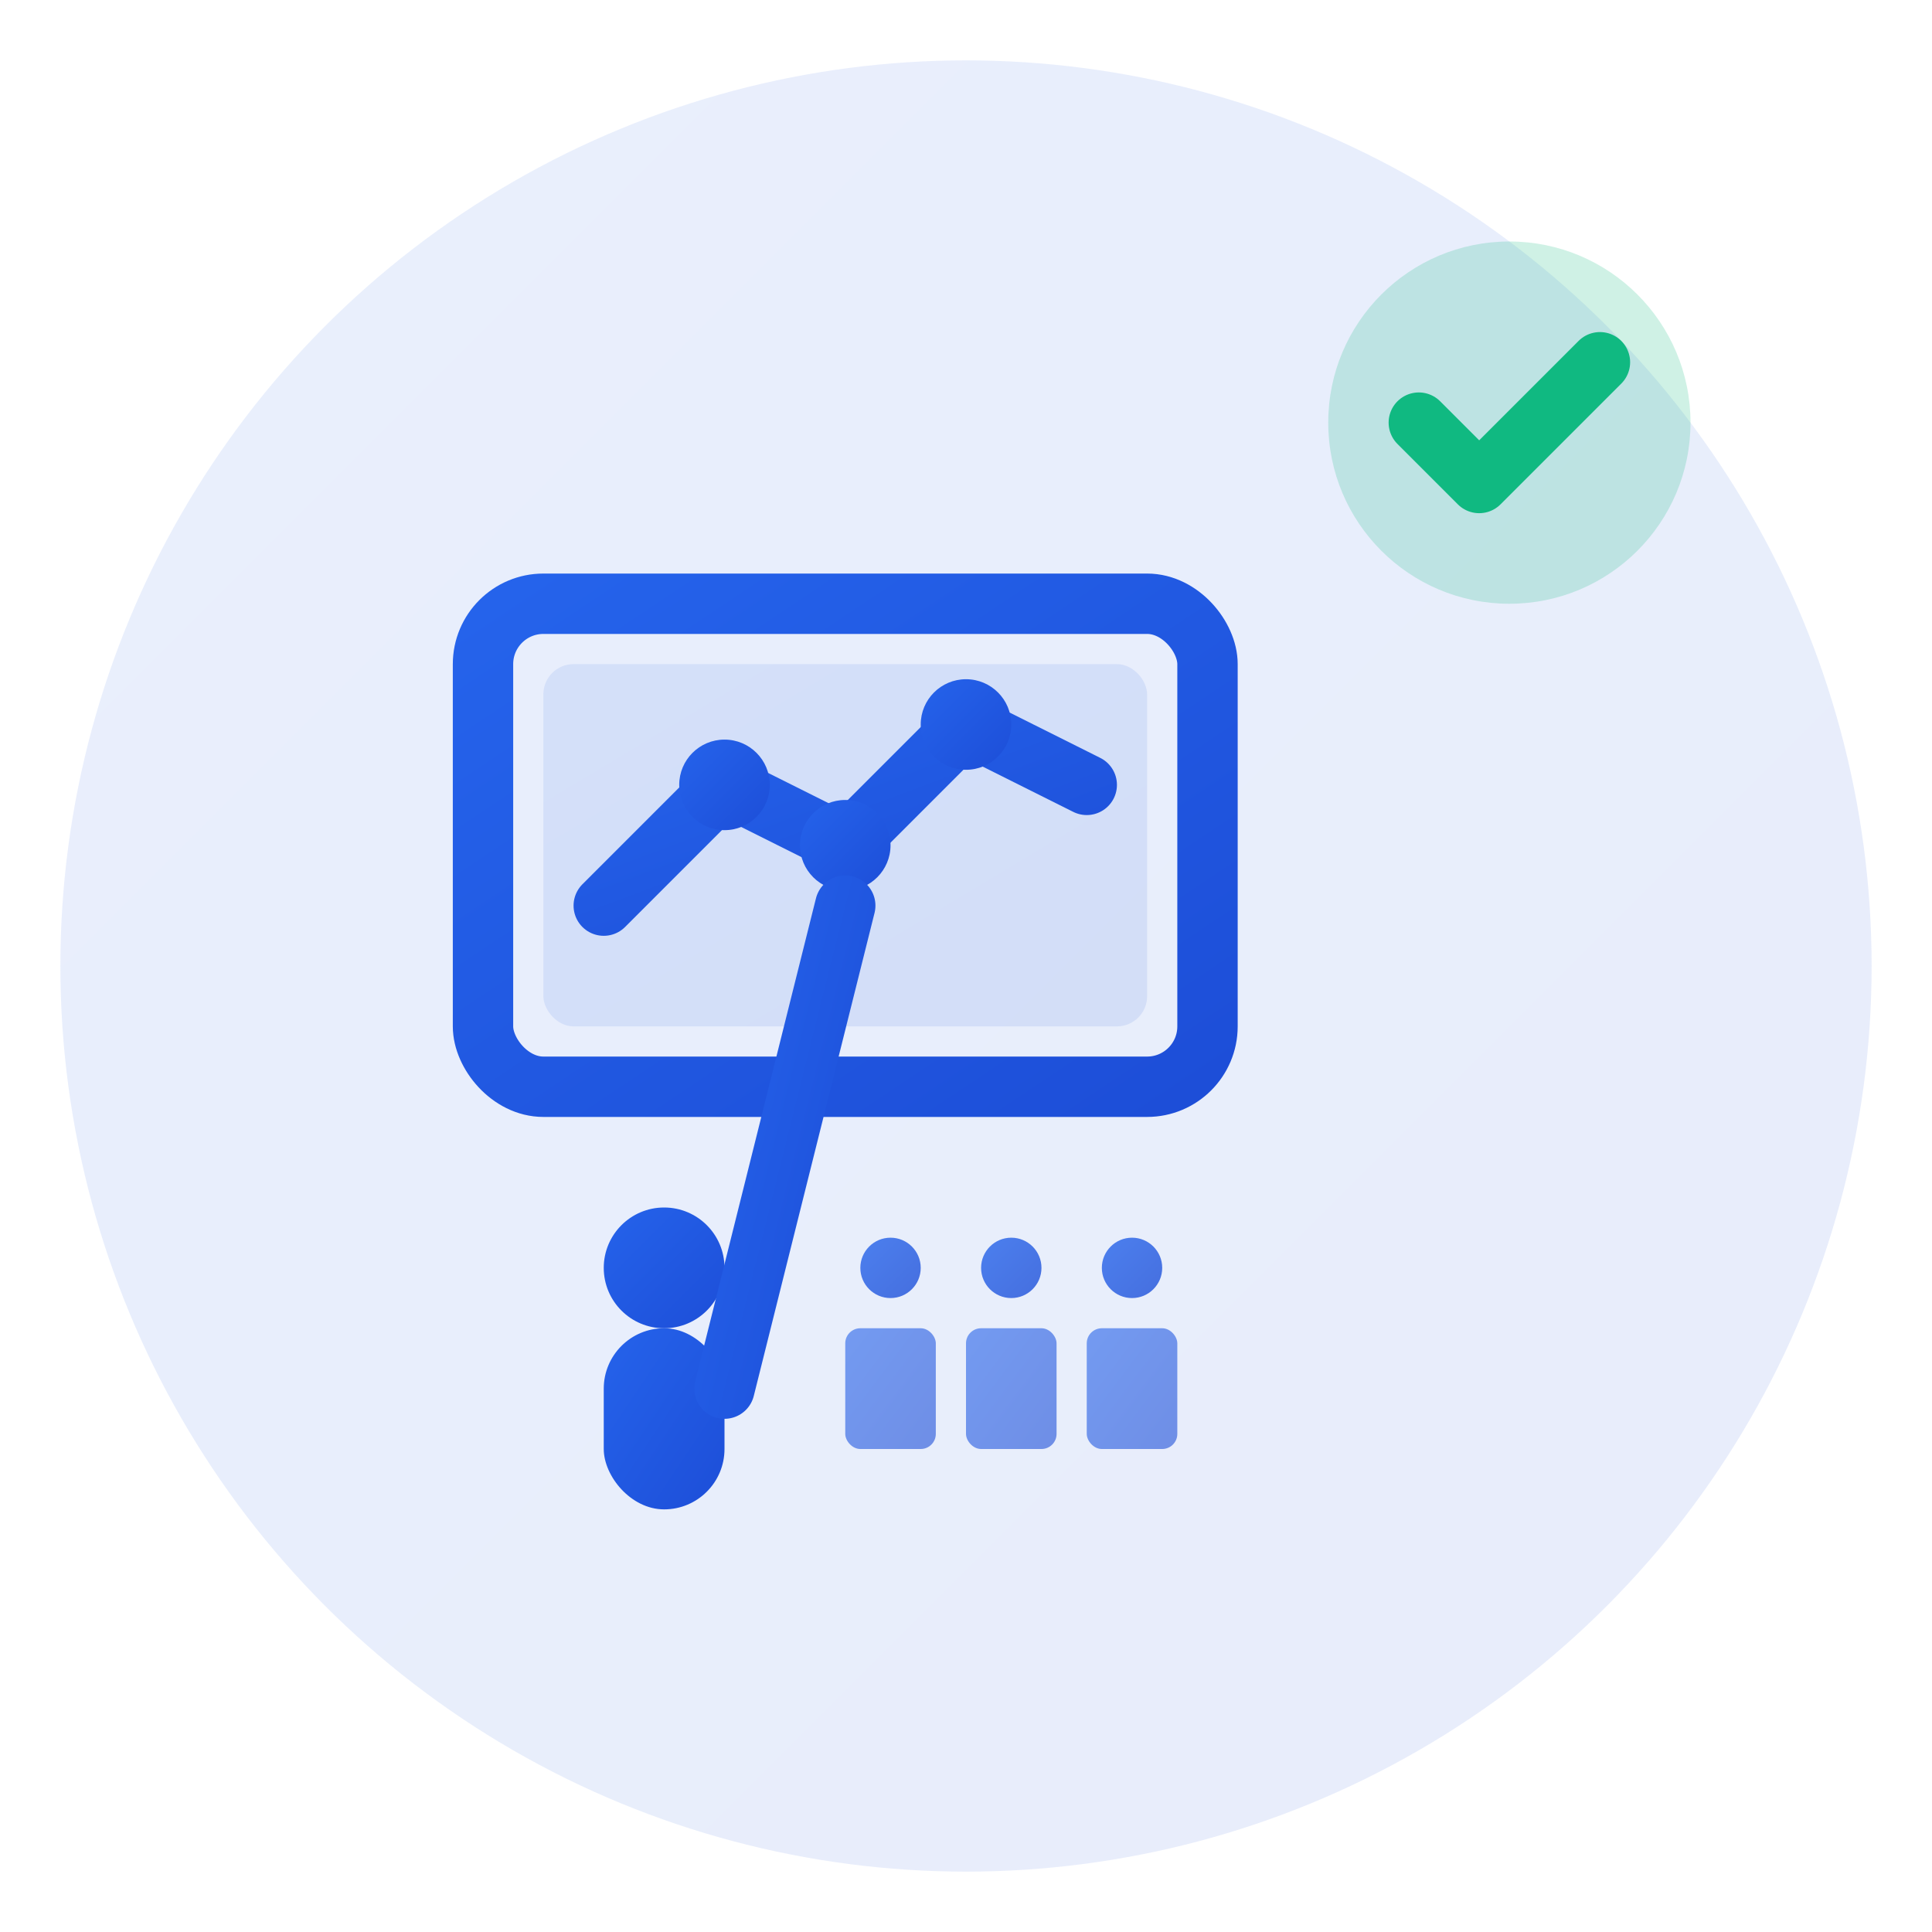 <svg width="64" height="64" viewBox="0 0 64 64" fill="none" xmlns="http://www.w3.org/2000/svg">
  <defs>
    <linearGradient id="icon-gradient" x1="0%" y1="0%" x2="100%" y2="100%">
      <stop offset="0%" style="stop-color:#2563EB"/>
      <stop offset="100%" style="stop-color:#1D4ED8"/>
    </linearGradient>
  </defs>
  
  <!-- Background circle -->
  <circle cx="32" cy="32" r="30" fill="url(#icon-gradient)" fill-opacity="0.1"/>
  
  <!-- Main icon elements -->
  <g transform="translate(16, 16)">
    <!-- Presentation screen/board -->
    <rect x="0" y="4" width="24" height="16" rx="2" fill="none" stroke="url(#icon-gradient)" stroke-width="2"/>
    <rect x="2" y="6" width="20" height="12" rx="1" fill="url(#icon-gradient)" fill-opacity="0.1"/>
    
    <!-- Chart/graph on screen -->
    <path d="M4 14 L8 10 L12 12 L16 8 L20 10" stroke="url(#icon-gradient)" stroke-width="2" fill="none" stroke-linecap="round" stroke-linejoin="round"/>
    <circle cx="8" cy="10" r="1.5" fill="url(#icon-gradient)"/>
    <circle cx="12" cy="12" r="1.5" fill="url(#icon-gradient)"/>
    <circle cx="16" cy="8" r="1.5" fill="url(#icon-gradient)"/>
    
    <!-- Presenter figure -->
    <circle cx="6" cy="26" r="2" fill="url(#icon-gradient)"/>
    <rect x="4" y="28" width="4" height="6" rx="2" fill="url(#icon-gradient)"/>
    
    <!-- Pointing gesture -->
    <line x1="8" y1="30" x2="12" y2="14" stroke="url(#icon-gradient)" stroke-width="2" stroke-linecap="round"/>
    
    <!-- Audience chairs -->
    <rect x="12" y="28" width="3" height="4" rx="0.5" fill="url(#icon-gradient)" fill-opacity="0.6"/>
    <rect x="16" y="28" width="3" height="4" rx="0.5" fill="url(#icon-gradient)" fill-opacity="0.6"/>
    <rect x="20" y="28" width="3" height="4" rx="0.5" fill="url(#icon-gradient)" fill-opacity="0.6"/>
    
    <!-- Small audience heads -->
    <circle cx="13.5" cy="26" r="1" fill="url(#icon-gradient)" fill-opacity="0.8"/>
    <circle cx="17.5" cy="26" r="1" fill="url(#icon-gradient)" fill-opacity="0.8"/>
    <circle cx="21.5" cy="26" r="1" fill="url(#icon-gradient)" fill-opacity="0.8"/>
  </g>
  
  <!-- Success indicators -->
  <circle cx="50" cy="14" r="6" fill="#10B981" fill-opacity="0.2"/>
  <path d="M47 14 L49 16 L53 12" stroke="#10B981" stroke-width="2" fill="none" stroke-linecap="round" stroke-linejoin="round"/>
</svg>
